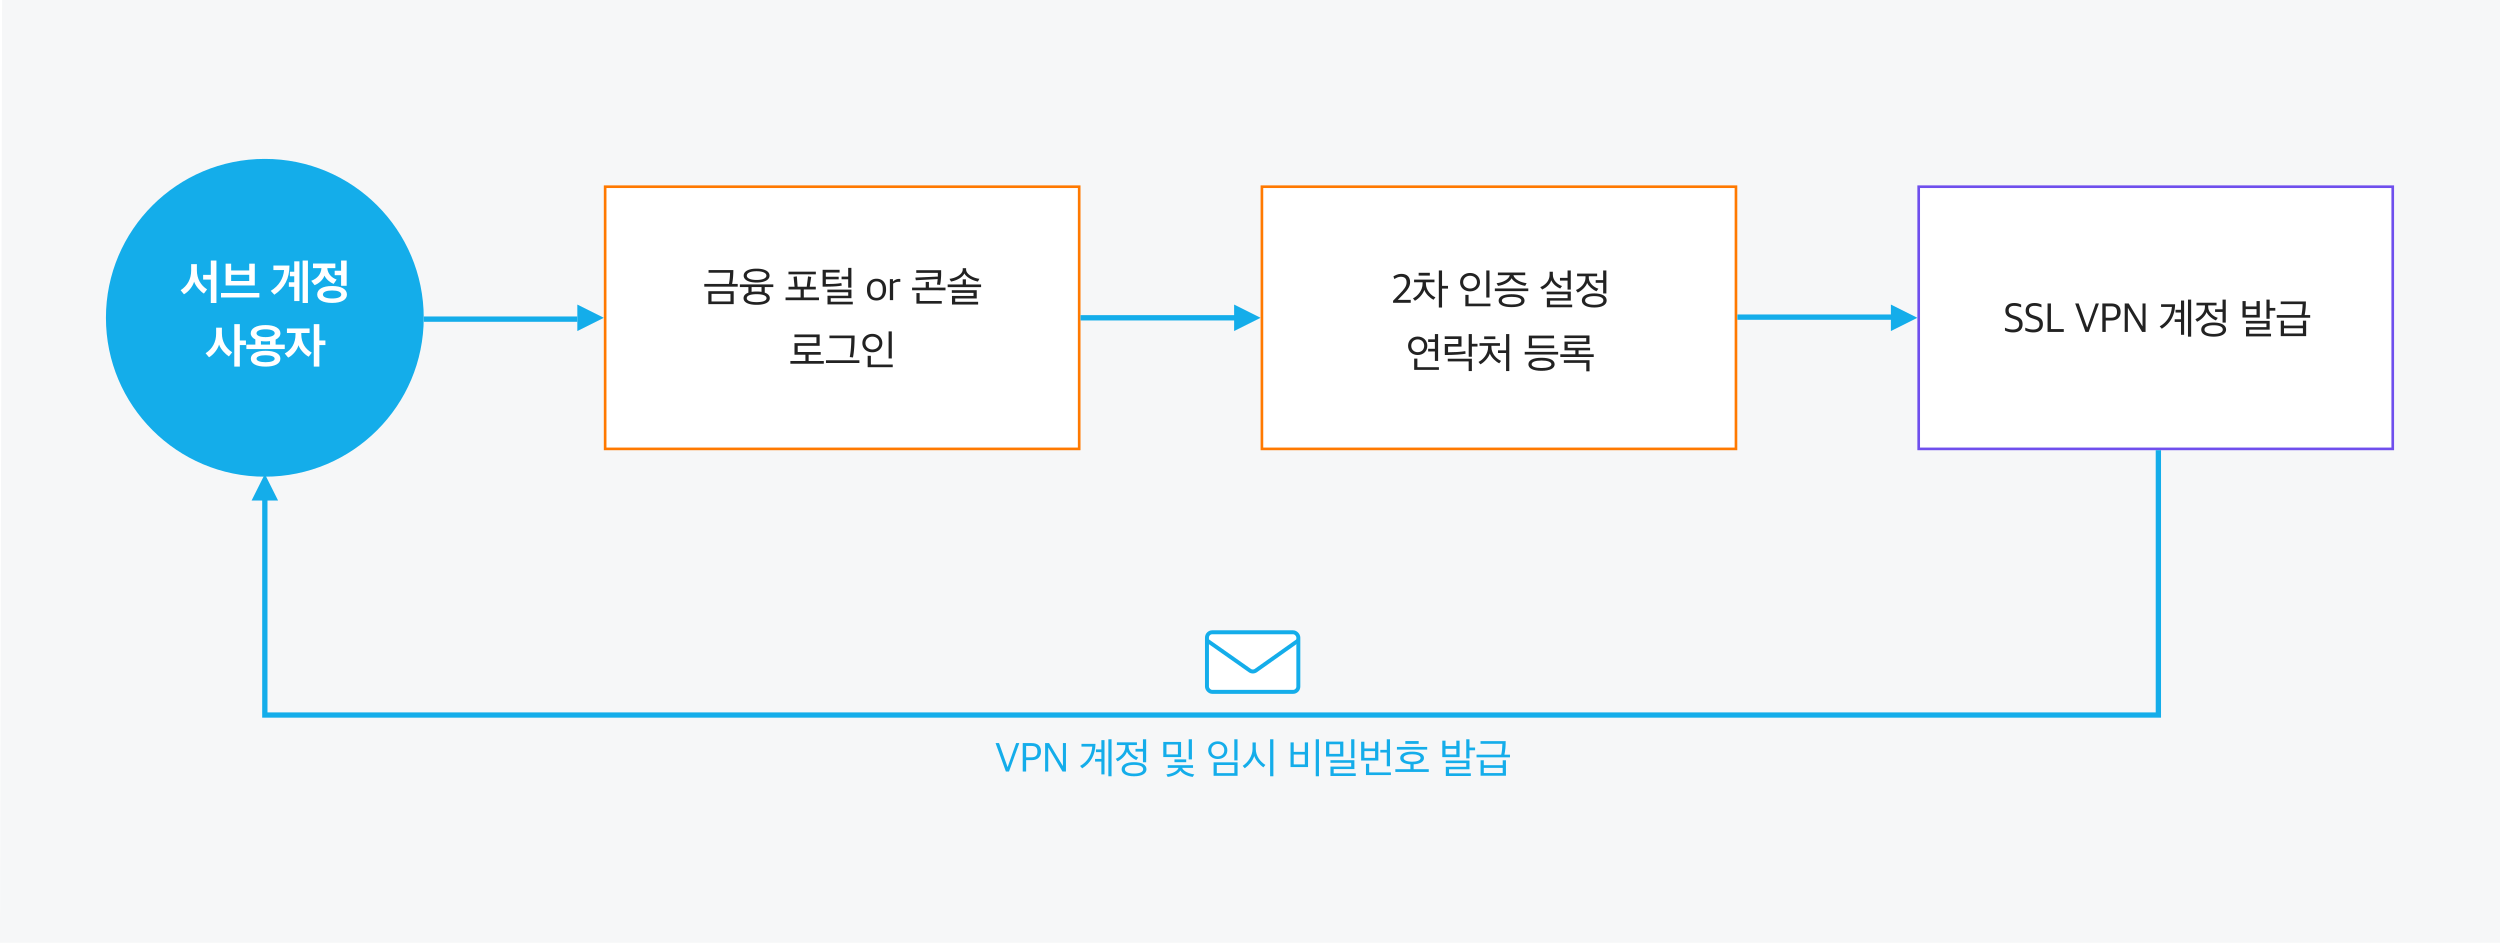 <svg xmlns="http://www.w3.org/2000/svg" width="944" height="356" viewBox="0 0 944 356">
    <g fill="none" fill-rule="evenodd">
        <path fill="#FFF" d="M-40-3039H984V436H-40z"/>
        <path fill="#F6F7F8" d="M.787 0H944v356H0z"/>
        <path fill="#FFF" stroke="#FF7900" d="M228.5 70.5h179v99h-179z"/>
        <path fill="#222" fill-rule="nonzero" d="M277.04 114.832h-9.584v-4.864h9.584v4.864zm-.128-12.864c0 1.872-.16 3.84-.48 5.248h2.128v1.024h-12.624v-1.024h9.296c.256-1.056.432-3.072.432-4.24h-8.112v-1.008h9.36zm-1.088 11.856v-2.848h-7.152v2.848h7.152zm14.848-1.232c0 1.616-1.888 2.512-4.96 2.512s-4.944-.896-4.944-2.512c0-.96.64-1.664 1.824-2.08V108.4h-3.216v-1.008H292v1.008h-3.232v2.096c1.2.416 1.904 1.12 1.904 2.096zm-.096-8.512c0 1.568-1.824 2.608-4.896 2.608-3.056 0-4.864-1.04-4.864-2.608 0-1.6 1.808-2.64 4.864-2.64 3.072 0 4.896 1.04 4.896 2.64zm-1.184 0c0-1.04-1.472-1.664-3.712-1.664s-3.68.624-3.68 1.664c0 1.008 1.44 1.632 3.68 1.632s3.712-.624 3.712-1.632zm-3.696 7.008c-2.224 0-3.712.496-3.712 1.504s1.488 1.488 3.712 1.488c2.272 0 3.744-.48 3.744-1.488s-1.488-1.504-3.744-1.504zm-1.888-2.688v1.808c.56-.096 1.184-.128 1.888-.128.688 0 1.296.032 1.856.128V108.4h-3.744zm24.24.896h-4.528v3.024h5.728v1.024h-12.624v-1.024h5.68v-3.024h-4.56v-1.024h2.288l-.384-3.744 1.248-.176.288 3.92h3.44l.496-3.904 1.2.208-.56 3.696h2.288v1.024zm.016-5.696h-10.336v-1.024h10.336v1.024zm13.952 11.344h-9.552v-3.28h7.824v-1.296h-7.872v-1.024h9.088v3.248h-7.824v1.344h8.336v1.008zm-.528-6.32h-1.216v-3.184h-2.496v-.992h2.496v-3.312h1.216v7.488zm-9.648-1.392h.928c1.648 0 3.52-.08 4.912-.368l.176.976c-1.6.304-3.504.384-5.968.4h-1.264v-6.352h6.416v1.008h-5.2v1.6h4.848v.976h-4.848v1.76zm19.12 6.24c-2.24 0-3.584-1.44-3.584-3.968v-.24c0-2.512 1.456-4.016 3.6-4.016 2.24 0 3.6 1.456 3.6 3.968v.224c0 2.528-1.472 4.032-3.616 4.032zm.032-1.008c1.44 0 2.336-1.008 2.336-2.88v-.4c0-2.208-1.072-2.928-2.368-2.928-1.44 0-2.336 1.024-2.336 2.88v.4c0 2.208 1.04 2.928 2.368 2.928zm5.024.864v-7.936h1.168v.896h.08c.448-.512 1.312-.976 2.208-.976.176 0 .4.016.48.032v1.104a4.365 4.365 0 0 0-.576-.048c-.8 0-1.568.288-2.128.688v6.24h-1.232zm19.36-11.312v1.52c0 1.216-.176 3.184-.416 4.048l-1.168-.16c.112-.464.208-1.312.272-2.048-2.752.16-5.504.288-8.24.448-.064-.352-.144-.672-.192-1.008l8.496-.384v-1.408h-8.144v-1.008h9.392zm1.648 7.6H344.4v-1.024h5.152v-2.128h1.216v2.128h6.256v1.024zm-1.408 5.056h-9.568v-4h1.216v2.992h8.352v1.008zm13.728.32h-9.872v-3.248h8.128v-1.152h-8.192v-1.008h9.408v3.104h-8.128v1.28h8.656v1.024zm1.12-6.576H357.84v-1.008h5.68v-1.92h1.216v1.92h5.728v1.008zm-.64-3.152l-.56 1.056c-2.32-.464-4.48-1.776-5.12-3.104-.528 1.36-2.64 2.656-5.04 3.104l-.576-1.04c2.336-.256 5.008-1.632 5.008-3.568v-.448h1.264v.448c0 1.952 2.928 3.36 5.024 3.552zm-58.752 32.08h-12.624v-1.024h5.68v-2.384H300v-4.368h8.288v-2.24h-8.304v-1.024h9.52v4.272h-8.288v2.336h8.688v1.024h-4.56v2.384h5.728v1.024zm13.44-.288h-12.624v-1.024h12.624v1.024zm-1.808-10.352c0 3.216-.192 6.128-.624 8.272l-1.216-.16c.384-1.776.592-4.816.592-7.104H313.2v-1.008h9.504zm14.048 8.64h-1.216v-10.208h1.216v10.208zm.352 3.312h-9.472v-4.32h1.216v3.312h8.256v1.008zm-7.712-12.592c2.128 0 3.776 1.408 3.776 3.488s-1.632 3.472-3.76 3.472-3.776-1.376-3.776-3.456 1.648-3.504 3.76-3.504zm0 1.056c-1.472 0-2.592 1.008-2.592 2.432 0 1.408 1.136 2.4 2.608 2.4 1.536 0 2.608-.992 2.608-2.384 0-1.44-1.072-2.448-2.624-2.448z"/>
        <path fill="#FFF" stroke="#FF7900" d="M476.5 70.5h179v99h-179z"/>
        <path fill="#222" fill-rule="nonzero" d="M526.02 114.328v-.752l2.56-2.656c1.52-1.584 2.544-2.752 2.544-4.288 0-1.424-.688-2.128-2.208-2.128-.912 0-1.776.448-2.4.88l-.368-1.008c.672-.432 1.76-.976 2.976-.976 2.16 0 3.328 1.2 3.328 3.12 0 1.856-1.12 3.136-2.976 5.024l-1.68 1.696h4.896v1.088h-6.672zm16-2.064l-.72.928c-1.408-.672-2.992-2.288-3.488-3.744-.4 1.488-2.048 3.328-3.536 4.128l-.736-.912c1.744-.832 3.632-2.992 3.632-5.584v-.496h-3.216v-1.008h7.696v1.008h-3.232v.496c0 2.544 1.968 4.56 3.6 5.184zm4.752-3.28h-2.256v7.136H543.3v-13.984h1.216v5.808h2.256v1.04zm-6.864-4.928h-4.224v-1.04h4.224v1.04zm22.528 8.288h-1.216v-10.208h1.216v10.208zm.352 3.312h-9.472v-4.32h1.216v3.312h8.256v1.008zm-7.712-12.592c2.128 0 3.776 1.408 3.776 3.488s-1.632 3.472-3.76 3.472-3.776-1.376-3.776-3.456 1.648-3.504 3.76-3.504zm0 1.056c-1.472 0-2.592 1.008-2.592 2.432 0 1.408 1.136 2.4 2.608 2.4 1.536 0 2.608-.992 2.608-2.384 0-1.44-1.072-2.448-2.624-2.448zm20.592 9.408c0 1.568-1.776 2.448-4.912 2.448-3.12 0-4.88-.896-4.88-2.448 0-1.52 1.76-2.432 4.88-2.432 3.136 0 4.912.848 4.912 2.432zm.784-6.608l-.56 1.024c-2.336-.368-4.432-1.616-5.136-2.88-.544 1.28-2.624 2.528-5.088 2.896l-.56-1.024c2.192-.208 4.624-1.344 4.992-3.024h-4.496v-1.008h10.32v1.008h-4.464c.384 1.696 3.04 2.832 4.992 3.008zm-5.696 5.168c-2.256 0-3.648.512-3.648 1.44 0 .944 1.392 1.456 3.648 1.456 2.272 0 3.68-.512 3.68-1.456 0-.928-1.408-1.44-3.68-1.44zm6.32-2.144h-12.624v-1.024h12.624v1.024zm14.832-4h-2.864v-1.024h2.864v-2.784h1.216v7.216h-1.216v-3.408zm-2.096 2.064l-.688.944c-1.344-.544-2.704-1.632-3.376-3.104-.416 1.44-1.744 2.704-3.408 3.488l-.752-.912c1.84-.72 3.536-2.368 3.536-4.608v-1.2h1.232v1.152c0 2.272 1.968 3.744 3.456 4.24zm3.84 8.016H584.1v-3.456h7.824v-1.44h-7.904v-1.008h9.12v3.376h-7.824v1.52h8.336v1.008zm13.024-2.56c0 1.632-1.696 2.656-4.704 2.656-2.992 0-4.672-1.024-4.672-2.656 0-1.648 1.68-2.672 4.672-2.672 3.008 0 4.704 1.024 4.704 2.672zm-11.168-9.136v-1.024h7.568v1.024h-3.152c0 .272 0 .592.016.752.112 1.904 1.904 3.424 3.616 3.936l-.72.976c-1.456-.576-2.96-1.888-3.536-3.152-.384 1.312-2.064 2.992-3.568 3.648l-.656-.976c1.76-.672 3.536-2.448 3.6-4.432.016-.16.016-.496.016-.752h-3.184zm6.464 7.488c-2.144 0-3.44.592-3.44 1.648 0 1.04 1.296 1.632 3.44 1.632 2.192 0 3.456-.592 3.456-1.632 0-1.056-1.264-1.648-3.456-1.648zm3.376-5.024h-2.816v-1.024h2.816v-3.632h1.216v8.688h-1.216v-4.032zm-63.536 22.336h-2.544v-1.008h2.544v-1.984h1.216v10.16h-1.216v-3.584h-2.544v-1.008h2.544v-2.576zm1.52 10.528h-9.344V135.4h1.216v3.248h8.128v1.008zm-8.016-12.576c2.048 0 3.632 1.424 3.632 3.504s-1.568 3.472-3.616 3.472c-2.064 0-3.648-1.376-3.648-3.472 0-2.064 1.584-3.504 3.632-3.504zm0 1.072c-1.392 0-2.432 1.008-2.432 2.432 0 1.408 1.056 2.4 2.448 2.4 1.44 0 2.432-.992 2.432-2.4 0-1.424-.992-2.432-2.448-2.432zm22.592 2.688h-2.128v3.872h-1.2v-8.576h1.2v3.68h2.128v1.024zm-11.232 4.608h9.104v4.672h-1.216v-3.664h-7.888v-1.008zm6.624-2.864l.096.992c-1.44.256-4.56.464-6.512.464h-1.328v-4.144h5.088v-1.888h-5.12V127h6.336v3.888h-5.072v2.128h.176c1.616 0 4.688-.112 6.336-.432zm13.52 3.68l-.704.928c-1.408-.672-3.072-2.288-3.568-3.744-.4 1.488-2.048 3.328-3.552 4.128l-.72-.912c1.728-.832 3.632-2.992 3.632-5.584v-.496h-3.248v-1.008h7.728v1.008h-3.232v.496c0 2.544 2.048 4.56 3.664 5.184zm1.872-2.96h-3.056v-1.024h3.056v-6.144h1.216v13.984h-1.216v-6.816zm-4.048-5.248h-4.224v-1.04h4.224v1.04zm23.712 5.824h-12.624v-1.008h12.624v1.008zm-1.488-2.4h-9.584v-4.752h9.52v1.024H578.5v2.704h8.368v1.024zm.16 6.08c0 1.6-1.888 2.464-4.96 2.464s-4.944-.864-4.944-2.464 1.872-2.464 4.928-2.464c3.088 0 4.976.864 4.976 2.464zm-4.976-1.424c-2.224 0-3.712.496-3.712 1.424 0 .912 1.488 1.408 3.712 1.408 2.272 0 3.744-.496 3.744-1.408 0-.928-1.488-1.424-3.744-1.424zm18.368-3.84h-4.352v1.472h5.728v1.024h-12.624v-1.024h5.68v-1.472h-4.096V129h8.208v-1.344h-8.224v-.976h9.44v3.232h-8.208v1.408h8.448v.976zm-9.904 3.712h9.696v4.208h-1.232v-3.2h-8.464v-1.008z"/>
        <path fill="#FFF" stroke="#6F4FED" d="M724.5 70.5h179v99h-179z"/>
        <path fill="#222" fill-rule="nonzero" d="M760.132 125.52c-1.312 0-2.336-.32-3.056-.72v-1.072a6.727 6.727 0 0 0 3.008.704c1.648 0 2.368-.768 2.368-1.936 0-1.104-.528-1.552-1.824-1.968l-1.04-.368c-1.504-.496-2.352-1.264-2.352-2.896 0-1.664 1.104-2.848 3.344-2.848 1.264 0 2.016.304 2.608.592v1.072a6.095 6.095 0 0 0-2.656-.592c-1.312 0-2.048.64-2.048 1.664s.384 1.472 1.6 1.888l1.056.336c1.584.544 2.592 1.216 2.592 3.024 0 1.872-1.088 3.12-3.6 3.12zm7.664 0c-1.312 0-2.336-.32-3.056-.72v-1.072a6.727 6.727 0 0 0 3.008.704c1.648 0 2.368-.768 2.368-1.936 0-1.104-.528-1.552-1.824-1.968l-1.04-.368c-1.504-.496-2.352-1.264-2.352-2.896 0-1.664 1.104-2.848 3.344-2.848 1.264 0 2.016.304 2.608.592v1.072a6.095 6.095 0 0 0-2.656-.592c-1.312 0-2.048.64-2.048 1.664s.384 1.472 1.6 1.888l1.056.336c1.584.544 2.592 1.216 2.592 3.024 0 1.872-1.088 3.12-3.6 3.12zm5.36-.192v-10.736h1.28v9.664h4.848v1.072h-6.128zm14.32 0l-3.888-10.736h1.312l3.216 9.024h.032l3.2-9.024h1.2l-3.888 10.736h-1.184zm6.368 0v-10.736h3.312c2.416 0 3.584 1.152 3.584 3.168 0 2.112-1.376 3.264-3.424 3.264h-2.192v4.304h-1.28zm1.28-5.36h1.936c1.664 0 2.32-.688 2.32-2.128 0-1.52-.608-2.176-2.352-2.176h-1.904v4.304zm7.168 5.36v-10.736h1.504l5.168 8.592h.048v-8.592h1.152v10.736h-1.312l-5.328-9.008h-.048v9.008h-1.184zm22.432 1.088h-1.184v-4.848h-2.384v-1.008h2.384V118h-2.064v-1.024h2.064v-3.504h1.184v12.944zm2.656.704h-1.2v-13.984h1.2v13.984zm-6.064-12.24c-.096 4.272-1.792 7.184-5.024 9.248l-.8-.912c2.912-1.584 4.416-4.4 4.608-7.312h-4.08v-1.024h5.296zm19.248 9.584c0 1.632-1.696 2.656-4.704 2.656-2.992 0-4.672-1.024-4.672-2.656 0-1.648 1.68-2.672 4.672-2.672 3.008 0 4.704 1.024 4.704 2.672zm-11.168-9.136v-1.024h7.568v1.024h-3.152c0 .272 0 .592.016.752.112 1.904 1.904 3.424 3.616 3.936l-.72.976c-1.456-.576-2.96-1.888-3.536-3.152-.384 1.312-2.064 2.992-3.568 3.648l-.656-.976c1.76-.672 3.536-2.448 3.6-4.432.016-.16.016-.496.016-.752h-3.184zm6.464 7.488c-2.144 0-3.44.592-3.44 1.648 0 1.04 1.296 1.632 3.44 1.632 2.192 0 3.456-.592 3.456-1.632 0-1.056-1.264-1.648-3.456-1.648zm3.376-5.024h-2.816v-1.024h2.816v-3.632h1.216v8.688h-1.216v-4.032zm19.92-.496h-2.128v3.072h-1.216v-7.232h1.216v3.136h2.128v1.024zm-1.616 9.728h-9.44v-3.488h7.712v-1.376h-7.728v-.992h8.944v3.312h-7.712v1.536h8.224v1.008zm-4.24-7.136h-6.528v-6.208h1.216v2.048h4.08v-2.048h1.232v6.208zm-1.232-1.008v-2.144h-4.08v2.144h4.08zm18.736 8.032h-9.584v-5.824h1.216v1.856h7.152v-1.872h1.216v5.84zm-.096-13.072c0 1.872-.16 3.712-.48 5.12h2.096v1.008H859.7v-1.008h9.312c.272-1.056.448-2.928.448-4.112h-8.256v-1.008h9.504zm-1.12 12.064v-1.952h-7.152v1.952h7.152z"/>
        <path fill="#14ADEA" fill-rule="nonzero" d="M379.816 291.328l-3.888-10.736h1.312l3.216 9.024h.032l3.2-9.024h1.2L381 291.328h-1.184zm6.368 0v-10.736h3.312c2.416 0 3.584 1.152 3.584 3.168 0 2.112-1.376 3.264-3.424 3.264h-2.192v4.304h-1.28zm1.28-5.36h1.936c1.664 0 2.32-.688 2.32-2.128 0-1.52-.608-2.176-2.352-2.176h-1.904v4.304zm7.168 5.36v-10.736h1.504l5.168 8.592h.048v-8.592h1.152v10.736h-1.312l-5.328-9.008h-.048v9.008h-1.184zm22.432 1.088h-1.184v-4.848h-2.384v-1.008h2.384V284h-2.064v-1.024h2.064v-3.504h1.184v12.944zm2.656.704h-1.2v-13.984h1.2v13.984zm-6.064-12.24c-.096 4.272-1.792 7.184-5.024 9.248l-.8-.912c2.912-1.584 4.416-4.4 4.608-7.312h-4.08v-1.024h5.296zm19.248 9.584c0 1.632-1.696 2.656-4.704 2.656-2.992 0-4.672-1.024-4.672-2.656 0-1.648 1.68-2.672 4.672-2.672 3.008 0 4.704 1.024 4.704 2.672zm-11.168-9.136v-1.024h7.568v1.024h-3.152c0 .272 0 .592.016.752.112 1.904 1.904 3.424 3.616 3.936l-.72.976c-1.456-.576-2.96-1.888-3.536-3.152-.384 1.312-2.064 2.992-3.568 3.648l-.656-.976c1.76-.672 3.536-2.448 3.6-4.432.016-.16.016-.496.016-.752h-3.184zm6.464 7.488c-2.144 0-3.44.592-3.44 1.648 0 1.04 1.296 1.632 3.44 1.632 2.192 0 3.456-.592 3.456-1.632 0-1.056-1.264-1.648-3.456-1.648zm3.376-5.024h-2.816v-1.024h2.816v-3.632h1.216v8.688h-1.216v-4.032zm14.4 2.08h-6.72v-5.728h6.72v5.728zm4.976 6.528l-.592.96c-1.984-.24-3.888-1.168-4.672-2.416-.72 1.264-2.816 2.224-4.768 2.4l-.496-.96c2-.16 4.224-1.168 4.576-2.432h-4.048v-1.008h9.536v1.008h-4.096c.384 1.264 2.768 2.272 4.56 2.448zm-6.176-7.536v-3.728h-4.32v3.728h4.32zm5.296 1.888h-1.216v-7.616h1.216v7.616zm-2.16 1.04h-4.432v-1.04h4.432v1.04zm19.376-.672h-1.216v-7.984h1.216v7.984zm.016 5.808h-9.056v-5.072h9.056v5.072zm-1.216-1.008v-3.056h-6.624v3.056h6.624zm-6.256-12c1.984 0 3.616 1.344 3.616 3.36 0 2.048-1.632 3.328-3.616 3.328-1.984 0-3.632-1.28-3.632-3.312s1.648-3.376 3.632-3.376zm0 .992c-1.408 0-2.448.992-2.448 2.368 0 1.392 1.04 2.336 2.448 2.336 1.456 0 2.448-.944 2.448-2.32 0-1.392-.976-2.384-2.448-2.384zm20.992 12.208h-1.232v-13.984h1.232v13.984zm-3.008-4.288l-.768.928c-1.264-.864-2.912-2.592-3.456-4.272-.512 1.744-1.952 3.456-3.568 4.608l-.8-.912c2.048-1.28 3.728-3.824 3.728-6.304v-2.528h1.232v2.48c0 2.56 1.696 4.848 3.632 6zm20.224 4.288h-1.216v-13.984h1.216v13.984zm-4.128-3.472h-6.608v-9.328h1.2v3.584h4.192v-3.584h1.216v9.328zm-1.216-1.024v-3.712h-4.192v3.712h4.192zm18.72-2.32H510.2v-7.168h1.216v7.168zm.512 6.72h-9.552v-3.552h7.824v-1.44h-7.84v-.992h9.056v3.36h-7.824v1.616h8.336v1.008zm-4.688-7.36h-6.528v-5.648h6.528v5.648zm-1.216-1.008v-3.632h-4.096v3.632h4.096zm17.616-.496h-2.448v-1.024h2.448v-4h1.216v10.192h-1.216v-5.168zm1.568 8.496h-9.424V288.4H517v3.248h8.208v1.008zm-4.752-5.488h-6.496v-7.104h1.232v2.544h4.032v-2.544h1.232v7.104zm-1.232-1.008v-2.544h-4.032v2.544h4.032zm18.464.048c0 1.44-1.52 2.288-3.904 2.384v1.856h5.712v1.024h-12.624v-1.024h5.696v-1.856c-2.368-.112-3.856-.96-3.856-2.384 0-1.552 1.76-2.4 4.48-2.4 2.736 0 4.496.848 4.496 2.4zm-1.28 0c0-.992-1.568-1.408-3.216-1.408-1.632 0-3.2.416-3.2 1.408s1.568 1.408 3.2 1.408c1.664 0 3.216-.416 3.216-1.408zm2.496-3.152H527.48v-1.024h11.424v1.024zm-3.216-2.176h-5.04v-1.056h5.04v1.056zM557 283.296h-2.128v3.072h-1.216v-7.232h1.216v3.136H557v1.024zm-1.616 9.728h-9.44v-3.488h7.712v-1.376h-7.728v-.992h8.944v3.312h-7.712v1.536h8.224v1.008zm-4.24-7.136h-6.528v-6.208h1.216v2.048h4.08v-2.048h1.232v6.208zm-1.232-1.008v-2.144h-4.08v2.144h4.08zm18.736 8.032h-9.584v-5.824h1.216v1.856h7.152v-1.872h1.216v5.84zm-.096-13.072c0 1.872-.16 3.712-.48 5.12h2.096v1.008h-12.624v-1.008h9.312c.272-1.056.448-2.928.448-4.112h-8.256v-1.008h9.504zm-1.12 12.064v-1.952h-7.152v1.952h7.152z"/>
        <g stroke="#14ADEA" stroke-width="1.5" transform="translate(455 238)">
            <rect width="34.5" height="22.5" x=".75" y=".75" fill="#FFF" rx="2"/>
            <path stroke-linecap="round" d="M1 4l15.92 11.188a2 2 0 0 0 2.308-.005L35 4"/>
        </g>
        <g transform="translate(40 60)">
            <circle cx="60" cy="60" r="60" fill="#14ADEA"/>
            <path fill="#FFF" fill-rule="nonzero" d="M41.723 54.422H39.6v-8.838h-2.898v-1.782H39.6v-5.418h2.124v16.038zm-3.528-5.148l-1.206 1.584c-1.332-.81-3.15-2.826-3.69-4.5-.522 1.836-2.16 3.87-3.834 4.77l-1.26-1.548c2.574-1.674 3.978-4.212 3.978-7.398v-2.448h2.16v2.34c0 3.168 1.44 5.652 3.852 7.2zm19.742 3.042h-14.49v-1.674h14.49v1.674zm-1.728-4.536H45.193v-8.208h2.088v2.556h6.822v-2.574h2.106v8.226zm-2.106-1.674v-2.34H47.28v2.34h6.822zm18.963 7.578h-1.962v-5.4H69.07v-1.71h2.034v-2.268h-1.638v-1.71h1.638V38.69h1.962v14.994zm3.204.738h-1.998V38.384h1.998v16.038zm-6.966-14.148c.018 4.788-1.8 8.442-5.706 11.016l-1.368-1.458c3.096-1.872 4.788-4.68 5.04-7.866h-4.032v-1.692h6.066zm21.703 10.944c0 1.944-2.07 3.168-5.616 3.168s-5.616-1.224-5.616-3.168c0-1.998 2.07-3.222 5.616-3.222s5.616 1.224 5.616 3.222zm-12.816-9.972v-1.728h8.442v1.728h-3.042c.162 2.232 1.782 3.726 3.528 4.302-.36.558-.756 1.098-1.134 1.656-1.224-.468-2.79-1.674-3.474-3.132-.486 1.548-2.178 3.06-3.726 3.6-.432-.558-.828-1.098-1.26-1.638 2.25-.81 3.726-2.502 3.852-4.788h-3.186zm8.19 2.664v-1.692h2.412v-3.834H90.9v9.54h-2.106V43.91h-2.412zm-.99 5.778c-2.178 0-3.456.558-3.456 1.53 0 .936 1.278 1.494 3.456 1.494 2.214 0 3.474-.558 3.474-1.494 0-.972-1.26-1.53-3.474-1.53zM50.557 62.384v6.174h2.304v1.728h-2.304v8.136h-2.088V62.384h2.088zm-2.88 10.638c-.432.522-.81 1.044-1.242 1.566-1.314-.846-3.168-2.736-3.708-4.482-.522 1.818-2.142 3.834-3.798 4.806-.432-.522-.846-1.026-1.296-1.53 2.61-1.674 3.978-4.248 3.978-7.452v-2.196h2.178v2.088c0 3.168 1.458 5.652 3.888 7.2zm6.997-7.182c0-1.782 2.016-3.096 5.598-3.096 3.618 0 5.616 1.314 5.616 3.096 0 .99-.63 1.836-1.818 2.394v1.89h3.456v1.674h-14.49v-1.674h3.384V68.18c-1.134-.558-1.746-1.386-1.746-2.34zm11.196 9.594c0 1.854-2.034 3.006-5.58 3.006-3.546 0-5.58-1.152-5.58-3.006 0-1.818 2.034-2.97 5.562-2.97 3.564 0 5.598 1.152 5.598 2.97zm-9.018-9.594c0 .846 1.26 1.458 3.42 1.458 2.124 0 3.456-.612 3.456-1.458 0-.882-1.26-1.494-3.456-1.494-2.16 0-3.42.612-3.42 1.494zm6.858 9.612c0-.828-1.35-1.314-3.438-1.314-2.07 0-3.402.486-3.402 1.314 0 .828 1.332 1.314 3.402 1.314 2.088 0 3.438-.486 3.438-1.314zm-3.42-6.534c-.63 0-1.224-.054-1.764-.126v1.332h3.438V68.81c-.522.072-1.08.108-1.674.108zm17.438 4.248l-1.17 1.53c-1.476-.738-3.384-2.808-3.852-4.356-.396 1.638-2.016 3.78-3.888 4.698l-1.296-1.566c2.664-1.458 4.068-3.924 4.068-7.29v-.432h-3.24v-1.728h8.55v1.728h-3.132v.414c0 3.384 1.548 5.67 3.96 7.002zm2.862-10.782v6.174h2.286v1.746H80.59v8.118h-2.106V62.384h2.106z"/>
        </g>
        <path stroke="#14ADEA" stroke-width="2" d="M100 184v86h715V170M160 120.5h58M408 120h65M656.027 119.75H720"/>
        <path fill="#14ADEA" d="M228 120l-10 5v-10zM476 120l-10 5v-10zM724 120l-10 5v-10zM100 179l-5 10h10z"/>
    </g>
</svg>
